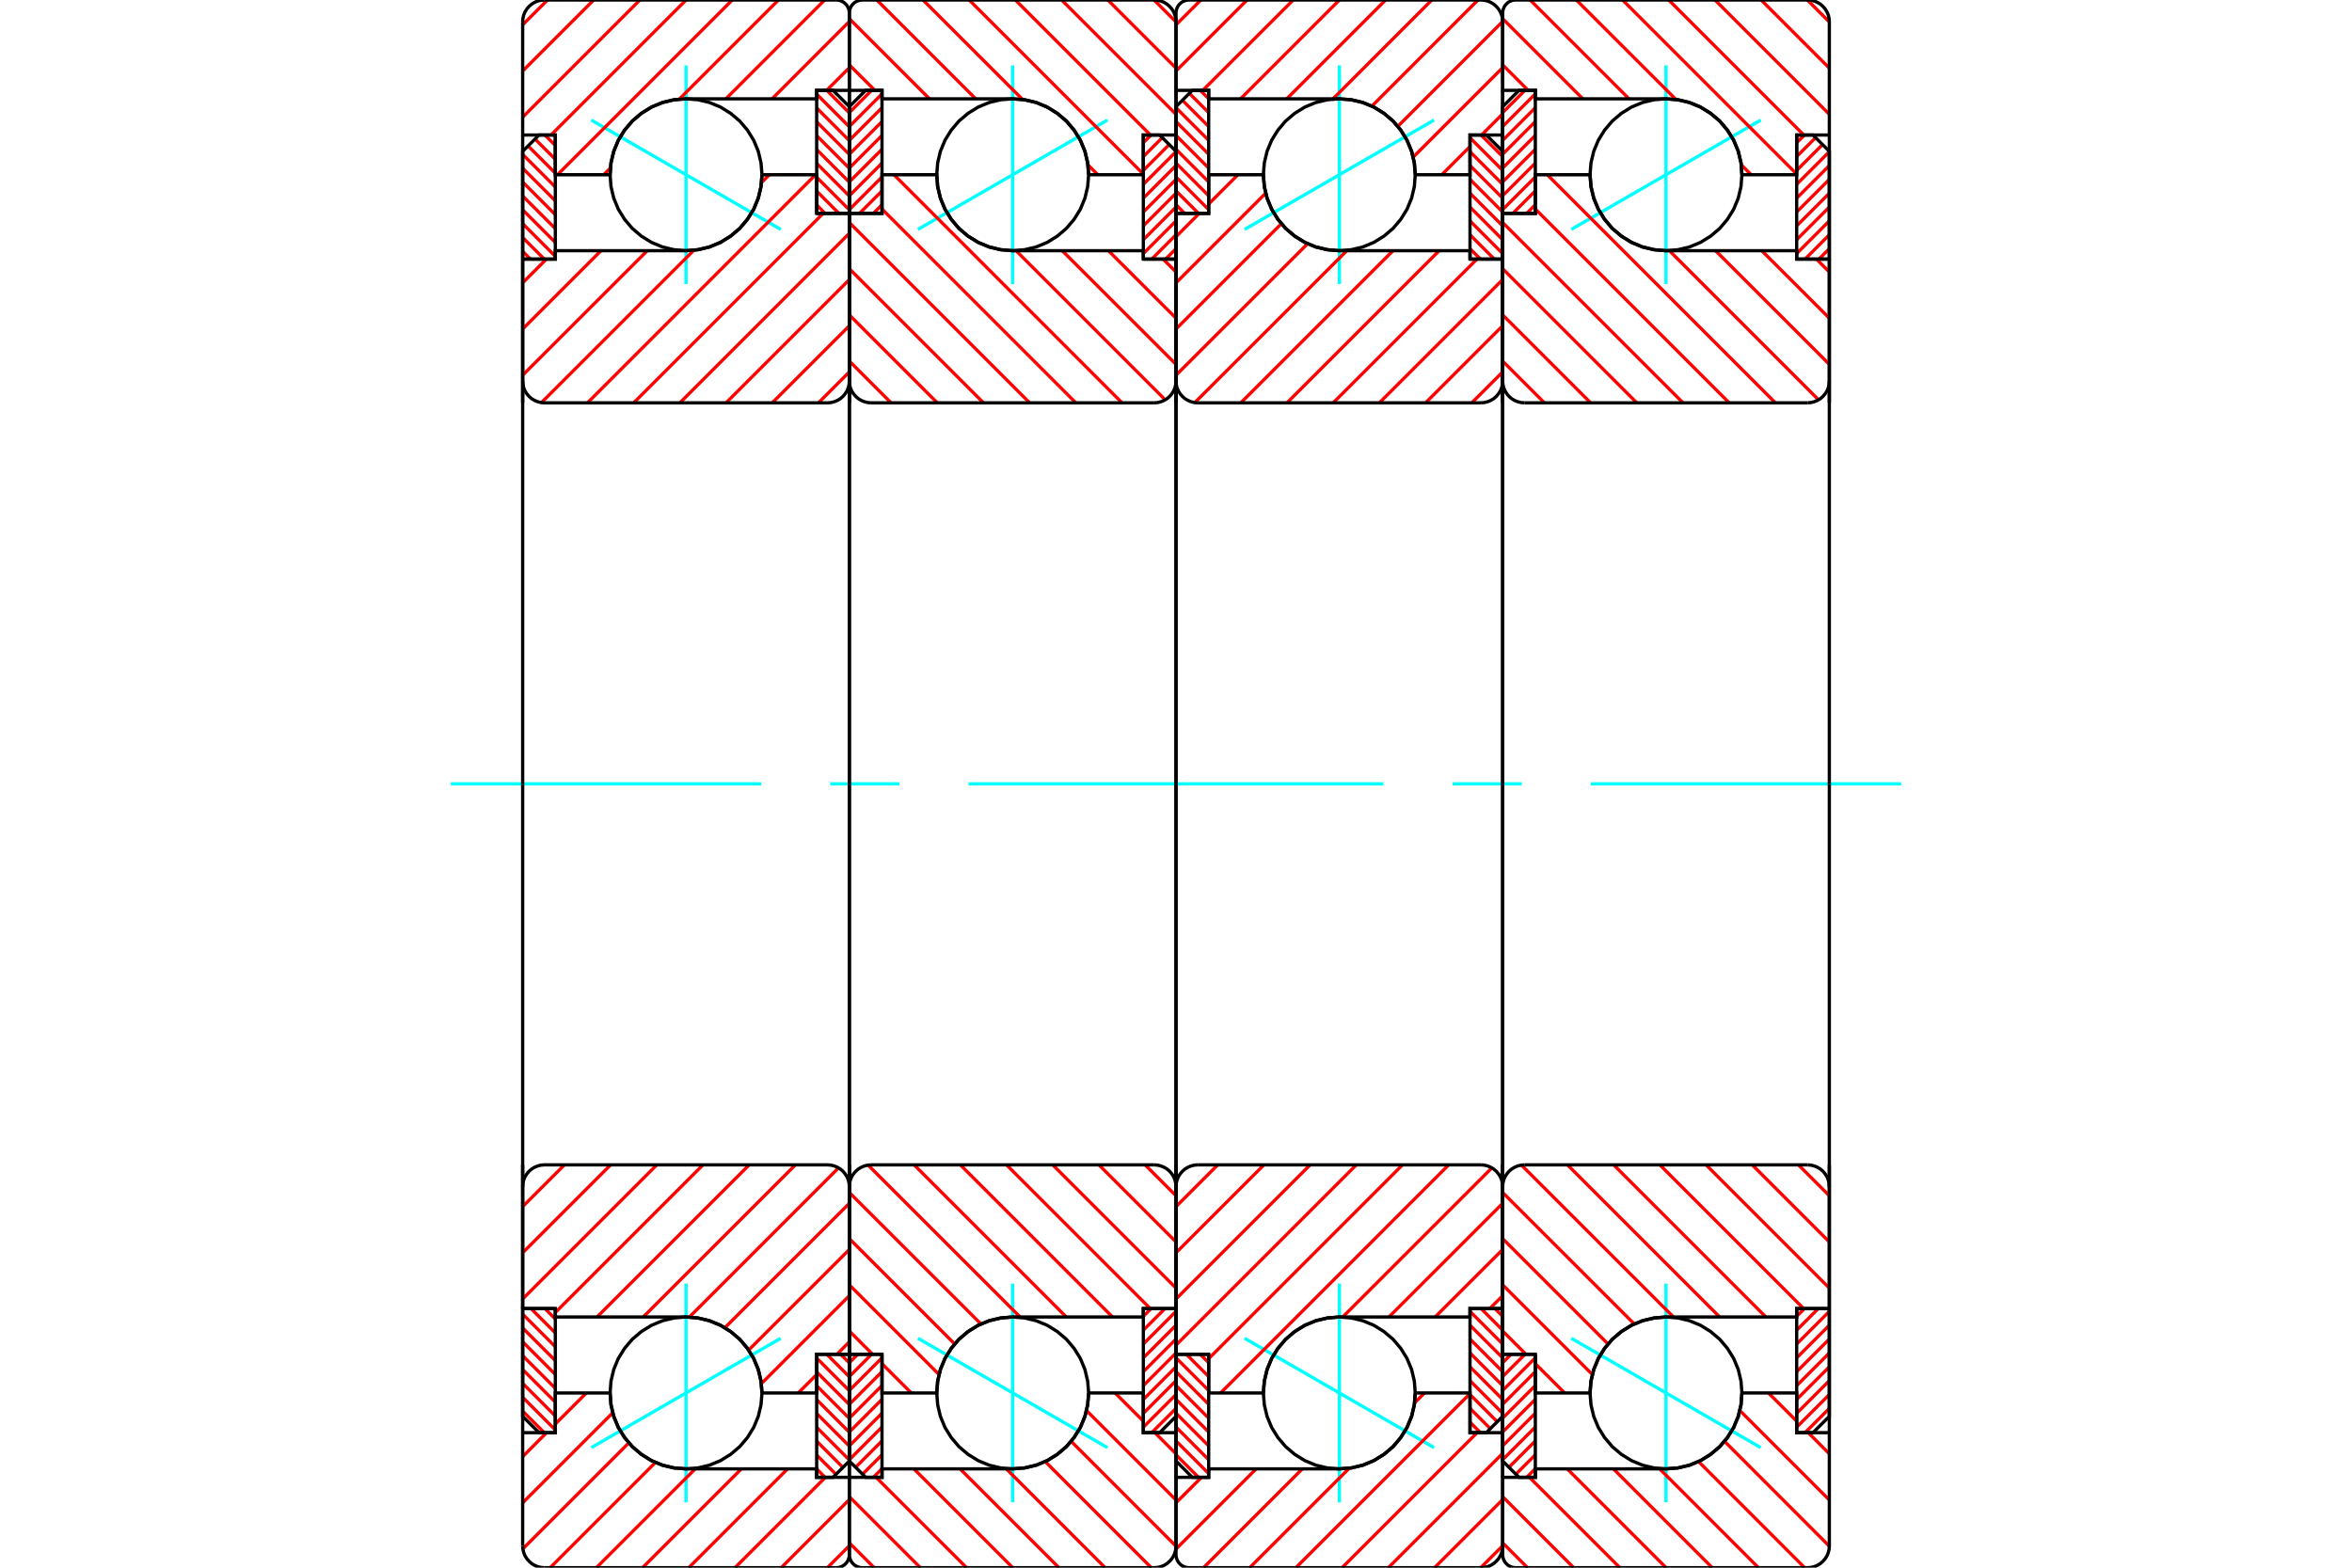 <?xml version="1.0" standalone="no"?>
<!DOCTYPE svg PUBLIC "-//W3C//DTD SVG 1.1//EN"
	"http://www.w3.org/Graphics/SVG/1.1/DTD/svg11.dtd">
<svg xmlns="http://www.w3.org/2000/svg" height="100%" width="100%" viewBox="0 0 36000 24000">
	<rect x="-1800" y="-1200" width="39600" height="26400" style="fill:#FFF"/>
	<g style="fill:none; fill-rule:evenodd" transform="matrix(1 0 0 1 0 0)">
		<g style="fill:none; stroke:#000; stroke-width:50; shape-rendering:geometricPrecision">
		</g>
		<g style="fill:none; stroke:#0FF; stroke-width:50; shape-rendering:geometricPrecision">
			<line x1="26950" y1="1838" x2="24050" y2="3512"/>
			<line x1="25500" y1="4349" x2="25500" y2="1001"/>
			<line x1="25500" y1="22999" x2="25500" y2="19651"/>
			<line x1="24050" y1="20488" x2="26950" y2="22162"/>
		</g>
		<g style="fill:none; stroke:#F00; stroke-width:50; shape-rendering:geometricPrecision">
			<line x1="23500" y1="3134" x2="23367" y2="3267"/>
			<line x1="23500" y1="2922" x2="23155" y2="3267"/>
			<line x1="23500" y1="2709" x2="23000" y2="3209"/>
			<line x1="23500" y1="2497" x2="23000" y2="2997"/>
			<line x1="23500" y1="2285" x2="23000" y2="2785"/>
			<line x1="23500" y1="2073" x2="23000" y2="2573"/>
			<line x1="23500" y1="1861" x2="23000" y2="2361"/>
			<line x1="23500" y1="1649" x2="23000" y2="2149"/>
			<line x1="23500" y1="1437" x2="23000" y2="1937"/>
			<line x1="23341" y1="1383" x2="23000" y2="1724"/>
		</g>
		<g style="fill:none; stroke:#000; stroke-width:50; shape-rendering:geometricPrecision">
			<polyline points="23000,3267 23000,1633 23250,1383 23500,1383 23500,3267 23000,3267"/>
		</g>
		<g style="fill:none; stroke:#0FF; stroke-width:50; shape-rendering:geometricPrecision">
			<line x1="6900" y1="12000" x2="11650" y2="12000"/>
			<line x1="12708" y1="12000" x2="13767" y2="12000"/>
			<line x1="14825" y1="12000" x2="21175" y2="12000"/>
			<line x1="22233" y1="12000" x2="23292" y2="12000"/>
			<line x1="24350" y1="12000" x2="29100" y2="12000"/>
		</g>
		<g style="fill:none; stroke:#F00; stroke-width:50; shape-rendering:geometricPrecision">
			<line x1="23500" y1="22484" x2="23367" y2="22617"/>
			<line x1="23500" y1="22272" x2="23202" y2="22569"/>
			<line x1="23500" y1="22059" x2="23096" y2="22463"/>
			<line x1="23500" y1="21847" x2="23000" y2="22347"/>
			<line x1="23500" y1="21635" x2="23000" y2="22135"/>
			<line x1="23500" y1="21423" x2="23000" y2="21923"/>
			<line x1="23500" y1="21211" x2="23000" y2="21711"/>
			<line x1="23500" y1="20999" x2="23000" y2="21499"/>
			<line x1="23500" y1="20787" x2="23000" y2="21287"/>
			<line x1="23341" y1="20733" x2="23000" y2="21074"/>
			<line x1="23129" y1="20733" x2="23000" y2="20862"/>
		</g>
		<g style="fill:none; stroke:#000; stroke-width:50; shape-rendering:geometricPrecision">
			<polyline points="23500,20733 23500,22617 23250,22617 23000,22367 23000,20733 23500,20733"/>
		</g>
		<g style="fill:none; stroke:#F00; stroke-width:50; shape-rendering:geometricPrecision">
			<line x1="27500" y1="20152" x2="27619" y2="20033"/>
			<line x1="27500" y1="20364" x2="27831" y2="20033"/>
			<line x1="27500" y1="20576" x2="28000" y2="20076"/>
			<line x1="27500" y1="20788" x2="28000" y2="20288"/>
			<line x1="27500" y1="21000" x2="28000" y2="20500"/>
			<line x1="27500" y1="21213" x2="28000" y2="20713"/>
			<line x1="27500" y1="21425" x2="28000" y2="20925"/>
			<line x1="27500" y1="21637" x2="28000" y2="21137"/>
			<line x1="27500" y1="21849" x2="28000" y2="21349"/>
			<line x1="27628" y1="21933" x2="28000" y2="21561"/>
		</g>
		<g style="fill:none; stroke:#000; stroke-width:50; shape-rendering:geometricPrecision">
			<polyline points="28000,20033 28000,21683 27750,21933 27500,21933 27500,20033 28000,20033"/>
		</g>
		<g style="fill:none; stroke:#F00; stroke-width:50; shape-rendering:geometricPrecision">
			<line x1="27500" y1="2185" x2="27619" y2="2067"/>
			<line x1="27500" y1="2397" x2="27790" y2="2107"/>
			<line x1="27500" y1="2609" x2="27896" y2="2213"/>
			<line x1="27500" y1="2822" x2="28000" y2="2322"/>
			<line x1="27500" y1="3034" x2="28000" y2="2534"/>
			<line x1="27500" y1="3246" x2="28000" y2="2746"/>
			<line x1="27500" y1="3458" x2="28000" y2="2958"/>
			<line x1="27500" y1="3670" x2="28000" y2="3170"/>
			<line x1="27500" y1="3882" x2="28000" y2="3382"/>
			<line x1="27628" y1="3967" x2="28000" y2="3594"/>
			<line x1="27840" y1="3967" x2="28000" y2="3807"/>
		</g>
		<g style="fill:none; stroke:#000; stroke-width:50; shape-rendering:geometricPrecision">
			<polyline points="27500,3967 27500,2067 27750,2067 28000,2317 28000,3967 27500,3967"/>
			<polyline points="26662,2675 26648,2493 26606,2316 26536,2147 26440,1992 26322,1853 26183,1735 26028,1639 25859,1569 25682,1527 25500,1513 25318,1527 25141,1569 24972,1639 24817,1735 24678,1853 24560,1992 24464,2147 24394,2316 24352,2493 24337,2675 24352,2857 24394,3034 24464,3203 24560,3358 24678,3497 24817,3615 24972,3711 25141,3781 25318,3823 25500,3838 25682,3823 25859,3781 26028,3711 26183,3615 26322,3497 26440,3358 26536,3203 26606,3034 26648,2857 26662,2675"/>
			<polyline points="26662,21325 26648,21143 26606,20966 26536,20797 26440,20642 26322,20503 26183,20385 26028,20289 25859,20219 25682,20177 25500,20162 25318,20177 25141,20219 24972,20289 24817,20385 24678,20503 24560,20642 24464,20797 24394,20966 24352,21143 24337,21325 24352,21507 24394,21684 24464,21853 24560,22008 24678,22147 24817,22265 24972,22361 25141,22431 25318,22473 25500,22487 25682,22473 25859,22431 26028,22361 26183,22265 26322,22147 26440,22008 26536,21853 26606,21684 26648,21507 26662,21325"/>
		</g>
		<g style="fill:none; stroke:#F00; stroke-width:50; shape-rendering:geometricPrecision">
			<line x1="27664" y1="0" x2="28000" y2="336"/>
			<line x1="26957" y1="0" x2="28000" y2="1043"/>
			<line x1="26250" y1="0" x2="28000" y2="1750"/>
			<line x1="25542" y1="0" x2="27609" y2="2067"/>
			<line x1="24835" y1="0" x2="27500" y2="2665"/>
			<line x1="24128" y1="0" x2="25651" y2="1522"/>
			<line x1="26653" y1="2524" x2="26803" y2="2675"/>
			<line x1="23421" y1="0" x2="24934" y2="1513"/>
			<line x1="23000" y1="286" x2="24227" y2="1513"/>
			<line x1="23000" y1="993" x2="23390" y2="1383"/>
			<line x1="23500" y1="1493" x2="23519" y2="1513"/>
			<line x1="27068" y1="21325" x2="27500" y2="21757"/>
			<line x1="27677" y1="21933" x2="28000" y2="22257"/>
			<line x1="26630" y1="21594" x2="28000" y2="22964"/>
			<line x1="26396" y1="22066" x2="28000" y2="23671"/>
			<line x1="25998" y1="22375" x2="27622" y2="24000"/>
			<line x1="25403" y1="22487" x2="26915" y2="24000"/>
			<line x1="24695" y1="22487" x2="26208" y2="24000"/>
			<line x1="23988" y1="22487" x2="25501" y2="24000"/>
			<line x1="23410" y1="22617" x2="24794" y2="24000"/>
			<line x1="23000" y1="22913" x2="24087" y2="24000"/>
			<line x1="23000" y1="23620" x2="23380" y2="24000"/>
		</g>
		<g style="fill:none; stroke:#000; stroke-width:50; shape-rendering:geometricPrecision">
			<polyline points="28000,6167 28000,2067 28000,333 27996,281 27984,230 27964,182 27936,137 27902,98 27863,64 27818,36 27770,16 27719,4 27667,0 23200,0 23169,2 23138,10 23109,22 23082,38 23059,59 23038,82 23022,109 23010,138 23002,169 23000,200 23000,1383 23500,1383 23500,1513 25500,1513"/>
			<polyline points="26662,2675 26648,2493 26606,2316 26536,2147 26440,1992 26322,1853 26183,1735 26028,1639 25859,1569 25682,1527 25500,1513"/>
			<polyline points="26662,2675 27500,2675 27500,2067 28000,2067"/>
			<line x1="23000" y1="1383" x2="23000" y2="6167"/>
			<line x1="23000" y1="17833" x2="23000" y2="22617"/>
			<polyline points="28000,21933 27500,21933 27500,21325 26662,21325"/>
			<polyline points="25500,22487 25682,22473 25859,22431 26028,22361 26183,22265 26322,22147 26440,22008 26536,21853 26606,21684 26648,21507 26662,21325"/>
			<polyline points="25500,22487 23500,22487 23500,22617 23000,22617 23000,23800 23002,23831 23010,23862 23022,23891 23038,23918 23059,23941 23082,23962 23109,23978 23138,23990 23169,23998 23200,24000 27667,24000 27719,23996 27770,23984 27818,23964 27863,23936 27902,23902 27936,23863 27964,23818 27984,23770 27996,23719 28000,23667 28000,21933 28000,17833"/>
		</g>
		<g style="fill:none; stroke:#F00; stroke-width:50; shape-rendering:geometricPrecision">
			<line x1="27803" y1="3967" x2="28000" y2="4164"/>
			<line x1="26966" y1="3838" x2="28000" y2="4871"/>
			<line x1="26259" y1="3838" x2="28000" y2="5578"/>
			<line x1="25552" y1="3838" x2="27835" y2="6121"/>
			<line x1="23683" y1="2675" x2="27174" y2="6167"/>
			<line x1="23500" y1="3200" x2="26467" y2="6167"/>
			<line x1="23000" y1="3407" x2="25760" y2="6167"/>
			<line x1="23000" y1="4114" x2="25053" y2="6167"/>
			<line x1="23000" y1="4821" x2="24346" y2="6167"/>
			<line x1="23000" y1="5528" x2="23639" y2="6167"/>
			<line x1="27527" y1="17833" x2="28000" y2="18306"/>
			<line x1="26820" y1="17833" x2="28000" y2="19013"/>
			<line x1="26113" y1="17833" x2="28000" y2="19720"/>
			<line x1="25406" y1="17833" x2="27606" y2="20033"/>
			<line x1="24699" y1="17833" x2="27028" y2="20162"/>
			<line x1="23992" y1="17833" x2="26321" y2="20162"/>
			<line x1="23288" y1="17837" x2="25614" y2="20162"/>
			<line x1="23000" y1="18256" x2="25014" y2="20269"/>
			<line x1="23000" y1="18963" x2="24612" y2="20575"/>
			<line x1="23000" y1="19670" x2="24373" y2="21043"/>
			<line x1="23000" y1="20377" x2="23356" y2="20733"/>
			<line x1="23500" y1="20877" x2="23948" y2="21325"/>
		</g>
		<g style="fill:none; stroke:#000; stroke-width:50; shape-rendering:geometricPrecision">
			<line x1="28000" y1="12000" x2="28000" y2="3967"/>
			<polyline points="27667,6167 27719,6163 27770,6150 27818,6130 27863,6103 27902,6069 27936,6029 27964,5985 27984,5936 27996,5885 28000,5833"/>
			<line x1="27667" y1="6167" x2="23333" y2="6167"/>
			<polyline points="23000,5833 23004,5885 23016,5936 23036,5985 23064,6029 23098,6069 23137,6103 23182,6130 23230,6150 23281,6163 23333,6167"/>
			<polyline points="23000,5833 23000,3267 23500,3267 23500,2675 24337,2675 24352,2857 24394,3034 24464,3203 24560,3358 24678,3497 24817,3615 24972,3711 25141,3781 25318,3823 25500,3838 27500,3838 27500,3967 28000,3967"/>
			<line x1="23000" y1="12000" x2="23000" y2="5833"/>
			<line x1="23000" y1="18167" x2="23000" y2="12000"/>
			<polyline points="28000,20033 27500,20033 27500,20162 25500,20162 25318,20177 25141,20219 24972,20289 24817,20385 24678,20503 24560,20642 24464,20797 24394,20966 24352,21143 24337,21325 23500,21325 23500,20733 23000,20733 23000,18167"/>
			<polyline points="23333,17833 23281,17837 23230,17850 23182,17870 23137,17897 23098,17931 23064,17971 23036,18015 23016,18064 23004,18115 23000,18167"/>
			<line x1="23333" y1="17833" x2="27667" y2="17833"/>
			<polyline points="28000,18167 27996,18115 27984,18064 27964,18015 27936,17971 27902,17931 27863,17897 27818,17870 27770,17850 27719,17837 27667,17833"/>
			<line x1="28000" y1="20033" x2="28000" y2="12000"/>
		</g>
		<g style="fill:none; stroke:#0FF; stroke-width:50; shape-rendering:geometricPrecision">
			<line x1="21950" y1="1838" x2="19050" y2="3512"/>
			<line x1="20500" y1="4349" x2="20500" y2="1001"/>
			<line x1="20500" y1="22999" x2="20500" y2="19651"/>
			<line x1="19050" y1="20488" x2="21950" y2="22162"/>
		</g>
		<g style="fill:none; stroke:#F00; stroke-width:50; shape-rendering:geometricPrecision">
			<line x1="18133" y1="3267" x2="18000" y2="3134"/>
			<line x1="18345" y1="3267" x2="18000" y2="2922"/>
			<line x1="18500" y1="3209" x2="18000" y2="2709"/>
			<line x1="18500" y1="2997" x2="18000" y2="2497"/>
			<line x1="18500" y1="2785" x2="18000" y2="2285"/>
			<line x1="18500" y1="2573" x2="18000" y2="2073"/>
			<line x1="18500" y1="2361" x2="18000" y2="1861"/>
			<line x1="18500" y1="2149" x2="18000" y2="1649"/>
			<line x1="18500" y1="1937" x2="18098" y2="1535"/>
			<line x1="18500" y1="1724" x2="18204" y2="1429"/>
			<line x1="18500" y1="1512" x2="18371" y2="1383"/>
		</g>
		<g style="fill:none; stroke:#000; stroke-width:50; shape-rendering:geometricPrecision">
			<polyline points="18000,3267 18000,1633 18250,1383 18500,1383 18500,3267 18000,3267"/>
		</g>
		<g style="fill:none; stroke:#F00; stroke-width:50; shape-rendering:geometricPrecision">
			<line x1="18345" y1="22617" x2="18000" y2="22272"/>
			<line x1="18500" y1="22559" x2="18000" y2="22059"/>
			<line x1="18500" y1="22347" x2="18000" y2="21847"/>
			<line x1="18500" y1="22135" x2="18000" y2="21635"/>
			<line x1="18500" y1="21923" x2="18000" y2="21423"/>
			<line x1="18500" y1="21711" x2="18000" y2="21211"/>
			<line x1="18500" y1="21499" x2="18000" y2="20999"/>
			<line x1="18500" y1="21287" x2="18000" y2="20787"/>
			<line x1="18500" y1="21074" x2="18159" y2="20733"/>
			<line x1="18500" y1="20862" x2="18371" y2="20733"/>
		</g>
		<g style="fill:none; stroke:#000; stroke-width:50; shape-rendering:geometricPrecision">
			<polyline points="18500,20733 18500,22617 18250,22617 18000,22367 18000,20733 18500,20733"/>
		</g>
		<g style="fill:none; stroke:#F00; stroke-width:50; shape-rendering:geometricPrecision">
			<line x1="22881" y1="20033" x2="23000" y2="20152"/>
			<line x1="22669" y1="20033" x2="23000" y2="20364"/>
			<line x1="22500" y1="20076" x2="23000" y2="20576"/>
			<line x1="22500" y1="20288" x2="23000" y2="20788"/>
			<line x1="22500" y1="20500" x2="23000" y2="21000"/>
			<line x1="22500" y1="20713" x2="23000" y2="21213"/>
			<line x1="22500" y1="20925" x2="23000" y2="21425"/>
			<line x1="22500" y1="21137" x2="23000" y2="21637"/>
			<line x1="22500" y1="21349" x2="22917" y2="21766"/>
			<line x1="22500" y1="21561" x2="22811" y2="21872"/>
			<line x1="22500" y1="21773" x2="22660" y2="21933"/>
		</g>
		<g style="fill:none; stroke:#000; stroke-width:50; shape-rendering:geometricPrecision">
			<polyline points="23000,20033 23000,21683 22750,21933 22500,21933 22500,20033 23000,20033"/>
		</g>
		<g style="fill:none; stroke:#F00; stroke-width:50; shape-rendering:geometricPrecision">
			<line x1="22669" y1="2067" x2="23000" y2="2397"/>
			<line x1="22500" y1="2109" x2="23000" y2="2609"/>
			<line x1="22500" y1="2322" x2="23000" y2="2822"/>
			<line x1="22500" y1="2534" x2="23000" y2="3034"/>
			<line x1="22500" y1="2746" x2="23000" y2="3246"/>
			<line x1="22500" y1="2958" x2="23000" y2="3458"/>
			<line x1="22500" y1="3170" x2="23000" y2="3670"/>
			<line x1="22500" y1="3382" x2="23000" y2="3882"/>
			<line x1="22500" y1="3594" x2="22872" y2="3967"/>
			<line x1="22500" y1="3807" x2="22660" y2="3967"/>
		</g>
		<g style="fill:none; stroke:#000; stroke-width:50; shape-rendering:geometricPrecision">
			<polyline points="22500,3967 22500,2067 22750,2067 23000,2317 23000,3967 22500,3967"/>
			<polyline points="21662,2675 21648,2493 21606,2316 21536,2147 21440,1992 21322,1853 21183,1735 21028,1639 20859,1569 20682,1527 20500,1513 20318,1527 20141,1569 19972,1639 19817,1735 19678,1853 19560,1992 19464,2147 19394,2316 19352,2493 19337,2675 19352,2857 19394,3034 19464,3203 19560,3358 19678,3497 19817,3615 19972,3711 20141,3781 20318,3823 20500,3838 20682,3823 20859,3781 21028,3711 21183,3615 21322,3497 21440,3358 21536,3203 21606,3034 21648,2857 21662,2675"/>
			<polyline points="21662,21325 21648,21143 21606,20966 21536,20797 21440,20642 21322,20503 21183,20385 21028,20289 20859,20219 20682,20177 20500,20162 20318,20177 20141,20219 19972,20289 19817,20385 19678,20503 19560,20642 19464,20797 19394,20966 19352,21143 19337,21325 19352,21507 19394,21684 19464,21853 19560,22008 19678,22147 19817,22265 19972,22361 20141,22431 20318,22473 20500,22487 20682,22473 20859,22431 21028,22361 21183,22265 21322,22147 21440,22008 21536,21853 21606,21684 21648,21507 21662,21325"/>
		</g>
		<g style="fill:none; stroke:#F00; stroke-width:50; shape-rendering:geometricPrecision">
			<line x1="23000" y1="23664" x2="22664" y2="24000"/>
			<line x1="23000" y1="22957" x2="21957" y2="24000"/>
			<line x1="23000" y1="22250" x2="21250" y2="24000"/>
			<line x1="22609" y1="21933" x2="20542" y2="24000"/>
			<line x1="22500" y1="21335" x2="19835" y2="24000"/>
			<line x1="21803" y1="21325" x2="21653" y2="21476"/>
			<line x1="20651" y1="22478" x2="19128" y2="24000"/>
			<line x1="19934" y1="22487" x2="18421" y2="24000"/>
			<line x1="19227" y1="22487" x2="18000" y2="23714"/>
			<line x1="18519" y1="22487" x2="18500" y2="22507"/>
			<line x1="18390" y1="22617" x2="18000" y2="23007"/>
			<line x1="23000" y1="1743" x2="22677" y2="2067"/>
			<line x1="22500" y1="2243" x2="22068" y2="2675"/>
			<line x1="23000" y1="1036" x2="21630" y2="2406"/>
			<line x1="23000" y1="329" x2="21396" y2="1934"/>
			<line x1="22622" y1="0" x2="20998" y2="1625"/>
			<line x1="21915" y1="0" x2="20403" y2="1513"/>
			<line x1="21208" y1="0" x2="19695" y2="1513"/>
			<line x1="20501" y1="0" x2="18988" y2="1513"/>
			<line x1="19794" y1="0" x2="18410" y2="1383"/>
			<line x1="19087" y1="0" x2="18000" y2="1087"/>
			<line x1="18380" y1="0" x2="18000" y2="380"/>
		</g>
		<g style="fill:none; stroke:#000; stroke-width:50; shape-rendering:geometricPrecision">
			<polyline points="23000,6167 23000,2067 23000,333 22996,281 22984,230 22964,182 22936,137 22902,98 22863,64 22818,36 22770,16 22719,4 22667,0 18200,0 18169,2 18138,10 18109,22 18082,38 18059,59 18038,82 18022,109 18010,138 18002,169 18000,200 18000,1383 18500,1383 18500,1513 20500,1513"/>
			<polyline points="21662,2675 21648,2493 21606,2316 21536,2147 21440,1992 21322,1853 21183,1735 21028,1639 20859,1569 20682,1527 20500,1513"/>
			<polyline points="21662,2675 22500,2675 22500,2067 23000,2067"/>
			<line x1="18000" y1="1383" x2="18000" y2="6167"/>
			<line x1="18000" y1="17833" x2="18000" y2="22617"/>
			<polyline points="23000,21933 22500,21933 22500,21325 21662,21325"/>
			<polyline points="20500,22487 20682,22473 20859,22431 21028,22361 21183,22265 21322,22147 21440,22008 21536,21853 21606,21684 21648,21507 21662,21325"/>
			<polyline points="20500,22487 18500,22487 18500,22617 18000,22617 18000,23800 18002,23831 18010,23862 18022,23891 18038,23918 18059,23941 18082,23962 18109,23978 18138,23990 18169,23998 18200,24000 22667,24000 22719,23996 22770,23984 22818,23964 22863,23936 22902,23902 22936,23863 22964,23818 22984,23770 22996,23719 23000,23667 23000,21933 23000,17833"/>
		</g>
		<g style="fill:none; stroke:#F00; stroke-width:50; shape-rendering:geometricPrecision">
			<line x1="23000" y1="19836" x2="22803" y2="20033"/>
			<line x1="23000" y1="19129" x2="21966" y2="20162"/>
			<line x1="23000" y1="18422" x2="21259" y2="20162"/>
			<line x1="22835" y1="17879" x2="20552" y2="20162"/>
			<line x1="22174" y1="17833" x2="18683" y2="21325"/>
			<line x1="21467" y1="17833" x2="18500" y2="20800"/>
			<line x1="20760" y1="17833" x2="18000" y2="20593"/>
			<line x1="20053" y1="17833" x2="18000" y2="19886"/>
			<line x1="19346" y1="17833" x2="18000" y2="19179"/>
			<line x1="18639" y1="17833" x2="18000" y2="18472"/>
			<line x1="23000" y1="5694" x2="22527" y2="6167"/>
			<line x1="23000" y1="4987" x2="21820" y2="6167"/>
			<line x1="23000" y1="4280" x2="21113" y2="6167"/>
			<line x1="22606" y1="3967" x2="20406" y2="6167"/>
			<line x1="22028" y1="3838" x2="19699" y2="6167"/>
			<line x1="21321" y1="3838" x2="18992" y2="6167"/>
			<line x1="20614" y1="3838" x2="18288" y2="6163"/>
			<line x1="20014" y1="3731" x2="18000" y2="5744"/>
			<line x1="19612" y1="3425" x2="18000" y2="5037"/>
			<line x1="19373" y1="2957" x2="18000" y2="4330"/>
			<line x1="18948" y1="2675" x2="18500" y2="3123"/>
			<line x1="18356" y1="3267" x2="18000" y2="3623"/>
		</g>
		<g style="fill:none; stroke:#000; stroke-width:50; shape-rendering:geometricPrecision">
			<line x1="23000" y1="12000" x2="23000" y2="3967"/>
			<polyline points="22667,6167 22719,6163 22770,6150 22818,6130 22863,6103 22902,6069 22936,6029 22964,5985 22984,5936 22996,5885 23000,5833"/>
			<line x1="22667" y1="6167" x2="18333" y2="6167"/>
			<polyline points="18000,5833 18004,5885 18016,5936 18036,5985 18064,6029 18098,6069 18137,6103 18182,6130 18230,6150 18281,6163 18333,6167"/>
			<polyline points="18000,5833 18000,3267 18500,3267 18500,2675 19337,2675 19352,2857 19394,3034 19464,3203 19560,3358 19678,3497 19817,3615 19972,3711 20141,3781 20318,3823 20500,3838 22500,3838 22500,3967 23000,3967"/>
			<line x1="18000" y1="12000" x2="18000" y2="5833"/>
			<line x1="18000" y1="18167" x2="18000" y2="12000"/>
			<polyline points="23000,20033 22500,20033 22500,20162 20500,20162 20318,20177 20141,20219 19972,20289 19817,20385 19678,20503 19560,20642 19464,20797 19394,20966 19352,21143 19337,21325 18500,21325 18500,20733 18000,20733 18000,18167"/>
			<polyline points="18333,17833 18281,17837 18230,17850 18182,17870 18137,17897 18098,17931 18064,17971 18036,18015 18016,18064 18004,18115 18000,18167"/>
			<line x1="18333" y1="17833" x2="22667" y2="17833"/>
			<polyline points="23000,18167 22996,18115 22984,18064 22964,18015 22936,17971 22902,17931 22863,17897 22818,17870 22770,17850 22719,17837 22667,17833"/>
			<line x1="23000" y1="20033" x2="23000" y2="12000"/>
		</g>
		<g style="fill:none; stroke:#0FF; stroke-width:50; shape-rendering:geometricPrecision">
			<line x1="16950" y1="1838" x2="14050" y2="3512"/>
			<line x1="15500" y1="4349" x2="15500" y2="1001"/>
			<line x1="15500" y1="22999" x2="15500" y2="19651"/>
			<line x1="14050" y1="20488" x2="16950" y2="22162"/>
		</g>
		<g style="fill:none; stroke:#F00; stroke-width:50; shape-rendering:geometricPrecision">
			<line x1="13500" y1="3134" x2="13367" y2="3267"/>
			<line x1="13500" y1="2922" x2="13155" y2="3267"/>
			<line x1="13500" y1="2709" x2="13000" y2="3209"/>
			<line x1="13500" y1="2497" x2="13000" y2="2997"/>
			<line x1="13500" y1="2285" x2="13000" y2="2785"/>
			<line x1="13500" y1="2073" x2="13000" y2="2573"/>
			<line x1="13500" y1="1861" x2="13000" y2="2361"/>
			<line x1="13500" y1="1649" x2="13000" y2="2149"/>
			<line x1="13500" y1="1437" x2="13000" y2="1937"/>
			<line x1="13341" y1="1383" x2="13000" y2="1724"/>
		</g>
		<g style="fill:none; stroke:#000; stroke-width:50; shape-rendering:geometricPrecision">
			<polyline points="13000,3267 13000,1633 13250,1383 13500,1383 13500,3267 13000,3267"/>
		</g>
		<g style="fill:none; stroke:#F00; stroke-width:50; shape-rendering:geometricPrecision">
			<line x1="13500" y1="22484" x2="13367" y2="22617"/>
			<line x1="13500" y1="22272" x2="13202" y2="22569"/>
			<line x1="13500" y1="22059" x2="13096" y2="22463"/>
			<line x1="13500" y1="21847" x2="13000" y2="22347"/>
			<line x1="13500" y1="21635" x2="13000" y2="22135"/>
			<line x1="13500" y1="21423" x2="13000" y2="21923"/>
			<line x1="13500" y1="21211" x2="13000" y2="21711"/>
			<line x1="13500" y1="20999" x2="13000" y2="21499"/>
			<line x1="13500" y1="20787" x2="13000" y2="21287"/>
			<line x1="13341" y1="20733" x2="13000" y2="21074"/>
			<line x1="13129" y1="20733" x2="13000" y2="20862"/>
		</g>
		<g style="fill:none; stroke:#000; stroke-width:50; shape-rendering:geometricPrecision">
			<polyline points="13500,20733 13500,22617 13250,22617 13000,22367 13000,20733 13500,20733"/>
		</g>
		<g style="fill:none; stroke:#F00; stroke-width:50; shape-rendering:geometricPrecision">
			<line x1="17500" y1="20152" x2="17619" y2="20033"/>
			<line x1="17500" y1="20364" x2="17831" y2="20033"/>
			<line x1="17500" y1="20576" x2="18000" y2="20076"/>
			<line x1="17500" y1="20788" x2="18000" y2="20288"/>
			<line x1="17500" y1="21000" x2="18000" y2="20500"/>
			<line x1="17500" y1="21213" x2="18000" y2="20713"/>
			<line x1="17500" y1="21425" x2="18000" y2="20925"/>
			<line x1="17500" y1="21637" x2="18000" y2="21137"/>
			<line x1="17500" y1="21849" x2="18000" y2="21349"/>
			<line x1="17628" y1="21933" x2="18000" y2="21561"/>
		</g>
		<g style="fill:none; stroke:#000; stroke-width:50; shape-rendering:geometricPrecision">
			<polyline points="18000,20033 18000,21683 17750,21933 17500,21933 17500,20033 18000,20033"/>
		</g>
		<g style="fill:none; stroke:#F00; stroke-width:50; shape-rendering:geometricPrecision">
			<line x1="17500" y1="2185" x2="17619" y2="2067"/>
			<line x1="17500" y1="2397" x2="17790" y2="2107"/>
			<line x1="17500" y1="2609" x2="17896" y2="2213"/>
			<line x1="17500" y1="2822" x2="18000" y2="2322"/>
			<line x1="17500" y1="3034" x2="18000" y2="2534"/>
			<line x1="17500" y1="3246" x2="18000" y2="2746"/>
			<line x1="17500" y1="3458" x2="18000" y2="2958"/>
			<line x1="17500" y1="3670" x2="18000" y2="3170"/>
			<line x1="17500" y1="3882" x2="18000" y2="3382"/>
			<line x1="17628" y1="3967" x2="18000" y2="3594"/>
			<line x1="17840" y1="3967" x2="18000" y2="3807"/>
		</g>
		<g style="fill:none; stroke:#000; stroke-width:50; shape-rendering:geometricPrecision">
			<polyline points="17500,3967 17500,2067 17750,2067 18000,2317 18000,3967 17500,3967"/>
			<polyline points="16663,2675 16648,2493 16606,2316 16536,2147 16440,1992 16322,1853 16183,1735 16028,1639 15859,1569 15682,1527 15500,1513 15318,1527 15141,1569 14972,1639 14817,1735 14678,1853 14560,1992 14464,2147 14394,2316 14352,2493 14338,2675 14352,2857 14394,3034 14464,3203 14560,3358 14678,3497 14817,3615 14972,3711 15141,3781 15318,3823 15500,3838 15682,3823 15859,3781 16028,3711 16183,3615 16322,3497 16440,3358 16536,3203 16606,3034 16648,2857 16663,2675"/>
			<polyline points="16663,21325 16648,21143 16606,20966 16536,20797 16440,20642 16322,20503 16183,20385 16028,20289 15859,20219 15682,20177 15500,20162 15318,20177 15141,20219 14972,20289 14817,20385 14678,20503 14560,20642 14464,20797 14394,20966 14352,21143 14338,21325 14352,21507 14394,21684 14464,21853 14560,22008 14678,22147 14817,22265 14972,22361 15141,22431 15318,22473 15500,22487 15682,22473 15859,22431 16028,22361 16183,22265 16322,22147 16440,22008 16536,21853 16606,21684 16648,21507 16663,21325"/>
		</g>
		<g style="fill:none; stroke:#F00; stroke-width:50; shape-rendering:geometricPrecision">
			<line x1="17664" y1="0" x2="18000" y2="336"/>
			<line x1="16957" y1="0" x2="18000" y2="1043"/>
			<line x1="16250" y1="0" x2="18000" y2="1750"/>
			<line x1="15542" y1="0" x2="17609" y2="2067"/>
			<line x1="14835" y1="0" x2="17500" y2="2665"/>
			<line x1="14128" y1="0" x2="15651" y2="1522"/>
			<line x1="16653" y1="2524" x2="16803" y2="2675"/>
			<line x1="13421" y1="0" x2="14934" y2="1513"/>
			<line x1="13000" y1="286" x2="14227" y2="1513"/>
			<line x1="13000" y1="993" x2="13390" y2="1383"/>
			<line x1="13500" y1="1493" x2="13519" y2="1513"/>
			<line x1="17068" y1="21325" x2="17500" y2="21757"/>
			<line x1="17677" y1="21933" x2="18000" y2="22257"/>
			<line x1="16630" y1="21594" x2="18000" y2="22964"/>
			<line x1="16396" y1="22066" x2="18000" y2="23671"/>
			<line x1="15998" y1="22375" x2="17622" y2="24000"/>
			<line x1="15403" y1="22487" x2="16915" y2="24000"/>
			<line x1="14695" y1="22487" x2="16208" y2="24000"/>
			<line x1="13988" y1="22487" x2="15501" y2="24000"/>
			<line x1="13410" y1="22617" x2="14794" y2="24000"/>
			<line x1="13000" y1="22913" x2="14087" y2="24000"/>
			<line x1="13000" y1="23620" x2="13380" y2="24000"/>
		</g>
		<g style="fill:none; stroke:#000; stroke-width:50; shape-rendering:geometricPrecision">
			<polyline points="18000,6167 18000,2067 18000,333 17996,281 17984,230 17964,182 17936,137 17902,98 17863,64 17818,36 17770,16 17719,4 17667,0 13200,0 13169,2 13138,10 13109,22 13082,38 13059,59 13038,82 13022,109 13010,138 13002,169 13000,200 13000,1383 13500,1383 13500,1513 15500,1513"/>
			<polyline points="16663,2675 16648,2493 16606,2316 16536,2147 16440,1992 16322,1853 16183,1735 16028,1639 15859,1569 15682,1527 15500,1513"/>
			<polyline points="16663,2675 17500,2675 17500,2067 18000,2067"/>
			<line x1="13000" y1="1383" x2="13000" y2="6167"/>
			<line x1="13000" y1="17833" x2="13000" y2="22617"/>
			<polyline points="18000,21933 17500,21933 17500,21325 16663,21325"/>
			<polyline points="15500,22487 15682,22473 15859,22431 16028,22361 16183,22265 16322,22147 16440,22008 16536,21853 16606,21684 16648,21507 16663,21325"/>
			<polyline points="15500,22487 13500,22487 13500,22617 13000,22617 13000,23800 13002,23831 13010,23862 13022,23891 13038,23918 13059,23941 13082,23962 13109,23978 13138,23990 13169,23998 13200,24000 17667,24000 17719,23996 17770,23984 17818,23964 17863,23936 17902,23902 17936,23863 17964,23818 17984,23770 17996,23719 18000,23667 18000,21933 18000,17833"/>
		</g>
		<g style="fill:none; stroke:#F00; stroke-width:50; shape-rendering:geometricPrecision">
			<line x1="17803" y1="3967" x2="18000" y2="4164"/>
			<line x1="16966" y1="3838" x2="18000" y2="4871"/>
			<line x1="16259" y1="3838" x2="18000" y2="5578"/>
			<line x1="15552" y1="3838" x2="17835" y2="6121"/>
			<line x1="13683" y1="2675" x2="17174" y2="6167"/>
			<line x1="13500" y1="3200" x2="16467" y2="6167"/>
			<line x1="13000" y1="3407" x2="15760" y2="6167"/>
			<line x1="13000" y1="4114" x2="15053" y2="6167"/>
			<line x1="13000" y1="4821" x2="14346" y2="6167"/>
			<line x1="13000" y1="5528" x2="13639" y2="6167"/>
			<line x1="17527" y1="17833" x2="18000" y2="18306"/>
			<line x1="16820" y1="17833" x2="18000" y2="19013"/>
			<line x1="16113" y1="17833" x2="18000" y2="19720"/>
			<line x1="15406" y1="17833" x2="17606" y2="20033"/>
			<line x1="14699" y1="17833" x2="17028" y2="20162"/>
			<line x1="13992" y1="17833" x2="16321" y2="20162"/>
			<line x1="13288" y1="17837" x2="15614" y2="20162"/>
			<line x1="13000" y1="18256" x2="15014" y2="20269"/>
			<line x1="13000" y1="18963" x2="14612" y2="20575"/>
			<line x1="13000" y1="19670" x2="14373" y2="21043"/>
			<line x1="13000" y1="20377" x2="13356" y2="20733"/>
			<line x1="13500" y1="20877" x2="13948" y2="21325"/>
		</g>
		<g style="fill:none; stroke:#000; stroke-width:50; shape-rendering:geometricPrecision">
			<line x1="18000" y1="12000" x2="18000" y2="3967"/>
			<polyline points="17667,6167 17719,6163 17770,6150 17818,6130 17863,6103 17902,6069 17936,6029 17964,5985 17984,5936 17996,5885 18000,5833"/>
			<line x1="17667" y1="6167" x2="13333" y2="6167"/>
			<polyline points="13000,5833 13004,5885 13016,5936 13036,5985 13064,6029 13098,6069 13137,6103 13182,6130 13230,6150 13281,6163 13333,6167"/>
			<polyline points="13000,5833 13000,3267 13500,3267 13500,2675 14338,2675 14352,2857 14394,3034 14464,3203 14560,3358 14678,3497 14817,3615 14972,3711 15141,3781 15318,3823 15500,3838 17500,3838 17500,3967 18000,3967"/>
			<line x1="13000" y1="12000" x2="13000" y2="5833"/>
			<line x1="13000" y1="18167" x2="13000" y2="12000"/>
			<polyline points="18000,20033 17500,20033 17500,20162 15500,20162 15318,20177 15141,20219 14972,20289 14817,20385 14678,20503 14560,20642 14464,20797 14394,20966 14352,21143 14338,21325 13500,21325 13500,20733 13000,20733 13000,18167"/>
			<polyline points="13333,17833 13281,17837 13230,17850 13182,17870 13137,17897 13098,17931 13064,17971 13036,18015 13016,18064 13004,18115 13000,18167"/>
			<line x1="13333" y1="17833" x2="17667" y2="17833"/>
			<polyline points="18000,18167 17996,18115 17984,18064 17964,18015 17936,17971 17902,17931 17863,17897 17818,17870 17770,17850 17719,17837 17667,17833"/>
			<line x1="18000" y1="20033" x2="18000" y2="12000"/>
		</g>
		<g style="fill:none; stroke:#0FF; stroke-width:50; shape-rendering:geometricPrecision">
			<line x1="9050" y1="1838" x2="11950" y2="3512"/>
			<line x1="10500" y1="4349" x2="10500" y2="1001"/>
			<line x1="10500" y1="22999" x2="10500" y2="19651"/>
			<line x1="11950" y1="20488" x2="9050" y2="22162"/>
		</g>
		<g style="fill:none; stroke:#F00; stroke-width:50; shape-rendering:geometricPrecision">
			<line x1="12867" y1="20733" x2="13000" y2="20866"/>
			<line x1="12655" y1="20733" x2="13000" y2="21078"/>
			<line x1="12500" y1="20791" x2="13000" y2="21291"/>
			<line x1="12500" y1="21003" x2="13000" y2="21503"/>
			<line x1="12500" y1="21215" x2="13000" y2="21715"/>
			<line x1="12500" y1="21427" x2="13000" y2="21927"/>
			<line x1="12500" y1="21639" x2="13000" y2="22139"/>
			<line x1="12500" y1="21851" x2="13000" y2="22351"/>
			<line x1="12500" y1="22063" x2="12902" y2="22465"/>
			<line x1="12500" y1="22276" x2="12796" y2="22571"/>
			<line x1="12500" y1="22488" x2="12629" y2="22617"/>
		</g>
		<g style="fill:none; stroke:#000; stroke-width:50; shape-rendering:geometricPrecision">
			<polyline points="13000,20733 13000,22367 12750,22617 12500,22617 12500,20733 13000,20733"/>
		</g>
		<g style="fill:none; stroke:#F00; stroke-width:50; shape-rendering:geometricPrecision">
			<line x1="12655" y1="1383" x2="13000" y2="1728"/>
			<line x1="12500" y1="1441" x2="13000" y2="1941"/>
			<line x1="12500" y1="1653" x2="13000" y2="2153"/>
			<line x1="12500" y1="1865" x2="13000" y2="2365"/>
			<line x1="12500" y1="2077" x2="13000" y2="2577"/>
			<line x1="12500" y1="2289" x2="13000" y2="2789"/>
			<line x1="12500" y1="2501" x2="13000" y2="3001"/>
			<line x1="12500" y1="2713" x2="13000" y2="3213"/>
			<line x1="12500" y1="2926" x2="12841" y2="3267"/>
			<line x1="12500" y1="3138" x2="12629" y2="3267"/>
		</g>
		<g style="fill:none; stroke:#000; stroke-width:50; shape-rendering:geometricPrecision">
			<polyline points="12500,3267 12500,1383 12750,1383 13000,1633 13000,3267 12500,3267"/>
		</g>
		<g style="fill:none; stroke:#F00; stroke-width:50; shape-rendering:geometricPrecision">
			<line x1="8119" y1="3967" x2="8000" y2="3848"/>
			<line x1="8331" y1="3967" x2="8000" y2="3636"/>
			<line x1="8500" y1="3924" x2="8000" y2="3424"/>
			<line x1="8500" y1="3712" x2="8000" y2="3212"/>
			<line x1="8500" y1="3500" x2="8000" y2="3000"/>
			<line x1="8500" y1="3287" x2="8000" y2="2787"/>
			<line x1="8500" y1="3075" x2="8000" y2="2575"/>
			<line x1="8500" y1="2863" x2="8000" y2="2363"/>
			<line x1="8500" y1="2651" x2="8083" y2="2234"/>
			<line x1="8500" y1="2439" x2="8189" y2="2128"/>
			<line x1="8500" y1="2227" x2="8340" y2="2067"/>
		</g>
		<g style="fill:none; stroke:#000; stroke-width:50; shape-rendering:geometricPrecision">
			<polyline points="8000,3967 8000,2317 8250,2067 8500,2067 8500,3967 8000,3967"/>
		</g>
		<g style="fill:none; stroke:#F00; stroke-width:50; shape-rendering:geometricPrecision">
			<line x1="8331" y1="21933" x2="8000" y2="21603"/>
			<line x1="8500" y1="21891" x2="8000" y2="21391"/>
			<line x1="8500" y1="21678" x2="8000" y2="21178"/>
			<line x1="8500" y1="21466" x2="8000" y2="20966"/>
			<line x1="8500" y1="21254" x2="8000" y2="20754"/>
			<line x1="8500" y1="21042" x2="8000" y2="20542"/>
			<line x1="8500" y1="20830" x2="8000" y2="20330"/>
			<line x1="8500" y1="20618" x2="8000" y2="20118"/>
			<line x1="8500" y1="20406" x2="8128" y2="20033"/>
			<line x1="8500" y1="20193" x2="8340" y2="20033"/>
		</g>
		<g style="fill:none; stroke:#000; stroke-width:50; shape-rendering:geometricPrecision">
			<polyline points="8500,20033 8500,21933 8250,21933 8000,21683 8000,20033 8500,20033"/>
			<polyline points="11663,2675 11648,2493 11606,2316 11536,2147 11440,1992 11322,1853 11183,1735 11028,1639 10859,1569 10682,1527 10500,1513 10318,1527 10141,1569 9972,1639 9817,1735 9678,1853 9560,1992 9464,2147 9394,2316 9352,2493 9338,2675 9352,2857 9394,3034 9464,3203 9560,3358 9678,3497 9817,3615 9972,3711 10141,3781 10318,3823 10500,3838 10682,3823 10859,3781 11028,3711 11183,3615 11322,3497 11440,3358 11536,3203 11606,3034 11648,2857 11663,2675"/>
			<polyline points="11663,21325 11648,21143 11606,20966 11536,20797 11440,20642 11322,20503 11183,20385 11028,20289 10859,20219 10682,20177 10500,20162 10318,20177 10141,20219 9972,20289 9817,20385 9678,20503 9560,20642 9464,20797 9394,20966 9352,21143 9338,21325 9352,21507 9394,21684 9464,21853 9560,22008 9678,22147 9817,22265 9972,22361 10141,22431 10318,22473 10500,22487 10682,22473 10859,22431 11028,22361 11183,22265 11322,22147 11440,22008 11536,21853 11606,21684 11648,21507 11663,21325"/>
		</g>
		<g style="fill:none; stroke:#F00; stroke-width:50; shape-rendering:geometricPrecision">
			<line x1="13000" y1="23664" x2="12664" y2="24000"/>
			<line x1="13000" y1="22957" x2="11957" y2="24000"/>
			<line x1="12633" y1="22617" x2="11250" y2="24000"/>
			<line x1="12055" y1="22487" x2="10542" y2="24000"/>
			<line x1="11348" y1="22487" x2="9835" y2="24000"/>
			<line x1="10641" y1="22487" x2="9128" y2="24000"/>
			<line x1="10032" y1="22389" x2="8421" y2="24000"/>
			<line x1="9625" y1="22089" x2="8003" y2="23711"/>
			<line x1="9378" y1="21629" x2="8000" y2="23007"/>
			<line x1="8975" y1="21325" x2="8500" y2="21800"/>
			<line x1="8366" y1="21933" x2="8000" y2="22300"/>
			<line x1="13000" y1="1036" x2="12653" y2="1383"/>
			<line x1="13000" y1="329" x2="11817" y2="1513"/>
			<line x1="12622" y1="0" x2="11110" y2="1513"/>
			<line x1="11915" y1="0" x2="10397" y2="1518"/>
			<line x1="9343" y1="2572" x2="9240" y2="2675"/>
			<line x1="11208" y1="0" x2="8533" y2="2675"/>
			<line x1="10501" y1="0" x2="8434" y2="2067"/>
			<line x1="9794" y1="0" x2="8000" y2="1794"/>
			<line x1="9087" y1="0" x2="8000" y2="1087"/>
			<line x1="8380" y1="0" x2="8000" y2="380"/>
		</g>
		<g style="fill:none; stroke:#000; stroke-width:50; shape-rendering:geometricPrecision">
			<polyline points="8000,6167 8000,2067 8000,333"/>
			<polyline points="8333,0 8281,4 8230,16 8182,36 8137,64 8098,98 8064,137 8036,182 8016,230 8004,281 8000,333"/>
			<line x1="8333" y1="0" x2="12800" y2="0"/>
			<polyline points="13000,200 12998,169 12990,138 12978,109 12962,82 12941,59 12918,38 12891,22 12862,10 12831,2 12800,0"/>
			<polyline points="13000,200 13000,1383 12500,1383 12500,1513 10500,1513 10318,1527 10141,1569 9972,1639 9817,1735 9678,1853 9560,1992 9464,2147 9394,2316 9352,2493 9338,2675 8500,2675 8500,2067 8000,2067"/>
			<line x1="13000" y1="1383" x2="13000" y2="6167"/>
			<line x1="13000" y1="17833" x2="13000" y2="22617"/>
			<polyline points="8000,21933 8500,21933 8500,21325 9338,21325 9352,21507 9394,21684 9464,21853 9560,22008 9678,22147 9817,22265 9972,22361 10141,22431 10318,22473 10500,22487 12500,22487 12500,22617 13000,22617 13000,23800"/>
			<polyline points="12800,24000 12831,23998 12862,23990 12891,23978 12918,23962 12941,23941 12962,23918 12978,23891 12990,23862 12998,23831 13000,23800"/>
			<line x1="12800" y1="24000" x2="8333" y2="24000"/>
			<polyline points="8000,23667 8004,23719 8016,23770 8036,23818 8064,23863 8098,23902 8137,23936 8182,23964 8230,23984 8281,23996 8333,24000"/>
			<polyline points="8000,23667 8000,21933 8000,17833"/>
		</g>
		<g style="fill:none; stroke:#F00; stroke-width:50; shape-rendering:geometricPrecision">
			<line x1="13000" y1="20543" x2="12810" y2="20733"/>
			<line x1="12500" y1="21043" x2="12218" y2="21325"/>
			<line x1="13000" y1="19836" x2="11654" y2="21182"/>
			<line x1="13000" y1="19129" x2="11459" y2="20669"/>
			<line x1="13000" y1="18422" x2="11095" y2="20327"/>
			<line x1="12835" y1="17879" x2="10551" y2="20164"/>
			<line x1="12174" y1="17833" x2="9845" y2="20162"/>
			<line x1="11467" y1="17833" x2="9138" y2="20162"/>
			<line x1="10760" y1="17833" x2="8500" y2="20093"/>
			<line x1="10053" y1="17833" x2="8000" y2="19886"/>
			<line x1="9346" y1="17833" x2="8000" y2="19179"/>
			<line x1="8639" y1="17833" x2="8000" y2="18472"/>
			<line x1="13000" y1="5694" x2="12527" y2="6167"/>
			<line x1="13000" y1="4987" x2="11820" y2="6167"/>
			<line x1="13000" y1="4280" x2="11113" y2="6167"/>
			<line x1="13000" y1="3572" x2="10406" y2="6167"/>
			<line x1="12599" y1="3267" x2="9699" y2="6167"/>
			<line x1="12483" y1="2675" x2="8992" y2="6167"/>
			<line x1="11776" y1="2675" x2="11656" y2="2795"/>
			<line x1="10620" y1="3831" x2="8288" y2="6163"/>
			<line x1="9907" y1="3838" x2="8000" y2="5744"/>
			<line x1="9199" y1="3838" x2="8000" y2="5037"/>
			<line x1="8363" y1="3967" x2="8000" y2="4330"/>
		</g>
		<g style="fill:none; stroke:#000; stroke-width:50; shape-rendering:geometricPrecision">
			<line x1="8000" y1="12000" x2="8000" y2="3967"/>
			<polyline points="8000,5833 8004,5885 8016,5936 8036,5985 8064,6029 8098,6069 8137,6103 8182,6130 8230,6150 8281,6163 8333,6167 12667,6167 12719,6163 12770,6150 12818,6130 12863,6103 12902,6069 12936,6029 12964,5985 12984,5936 12996,5885 13000,5833 13000,3267 12500,3267 12500,2675 11663,2675"/>
			<polyline points="10500,3838 10682,3823 10859,3781 11028,3711 11183,3615 11322,3497 11440,3358 11536,3203 11606,3034 11648,2857 11663,2675"/>
			<polyline points="10500,3838 8500,3838 8500,3967 8000,3967"/>
			<line x1="13000" y1="12000" x2="13000" y2="5833"/>
			<line x1="13000" y1="18167" x2="13000" y2="12000"/>
			<polyline points="8000,20033 8500,20033 8500,20162 10500,20162"/>
			<polyline points="11663,21325 11648,21143 11606,20966 11536,20797 11440,20642 11322,20503 11183,20385 11028,20289 10859,20219 10682,20177 10500,20162"/>
			<polyline points="11663,21325 12500,21325 12500,20733 13000,20733 13000,18167 12996,18115 12984,18064 12964,18015 12936,17971 12902,17931 12863,17897 12818,17870 12770,17850 12719,17837 12667,17833 8333,17833 8281,17837 8230,17850 8182,17870 8137,17897 8098,17931 8064,17971 8036,18015 8016,18064 8004,18115 8000,18167"/>
			<line x1="8000" y1="20033" x2="8000" y2="12000"/>
		</g>
	</g>
</svg>
